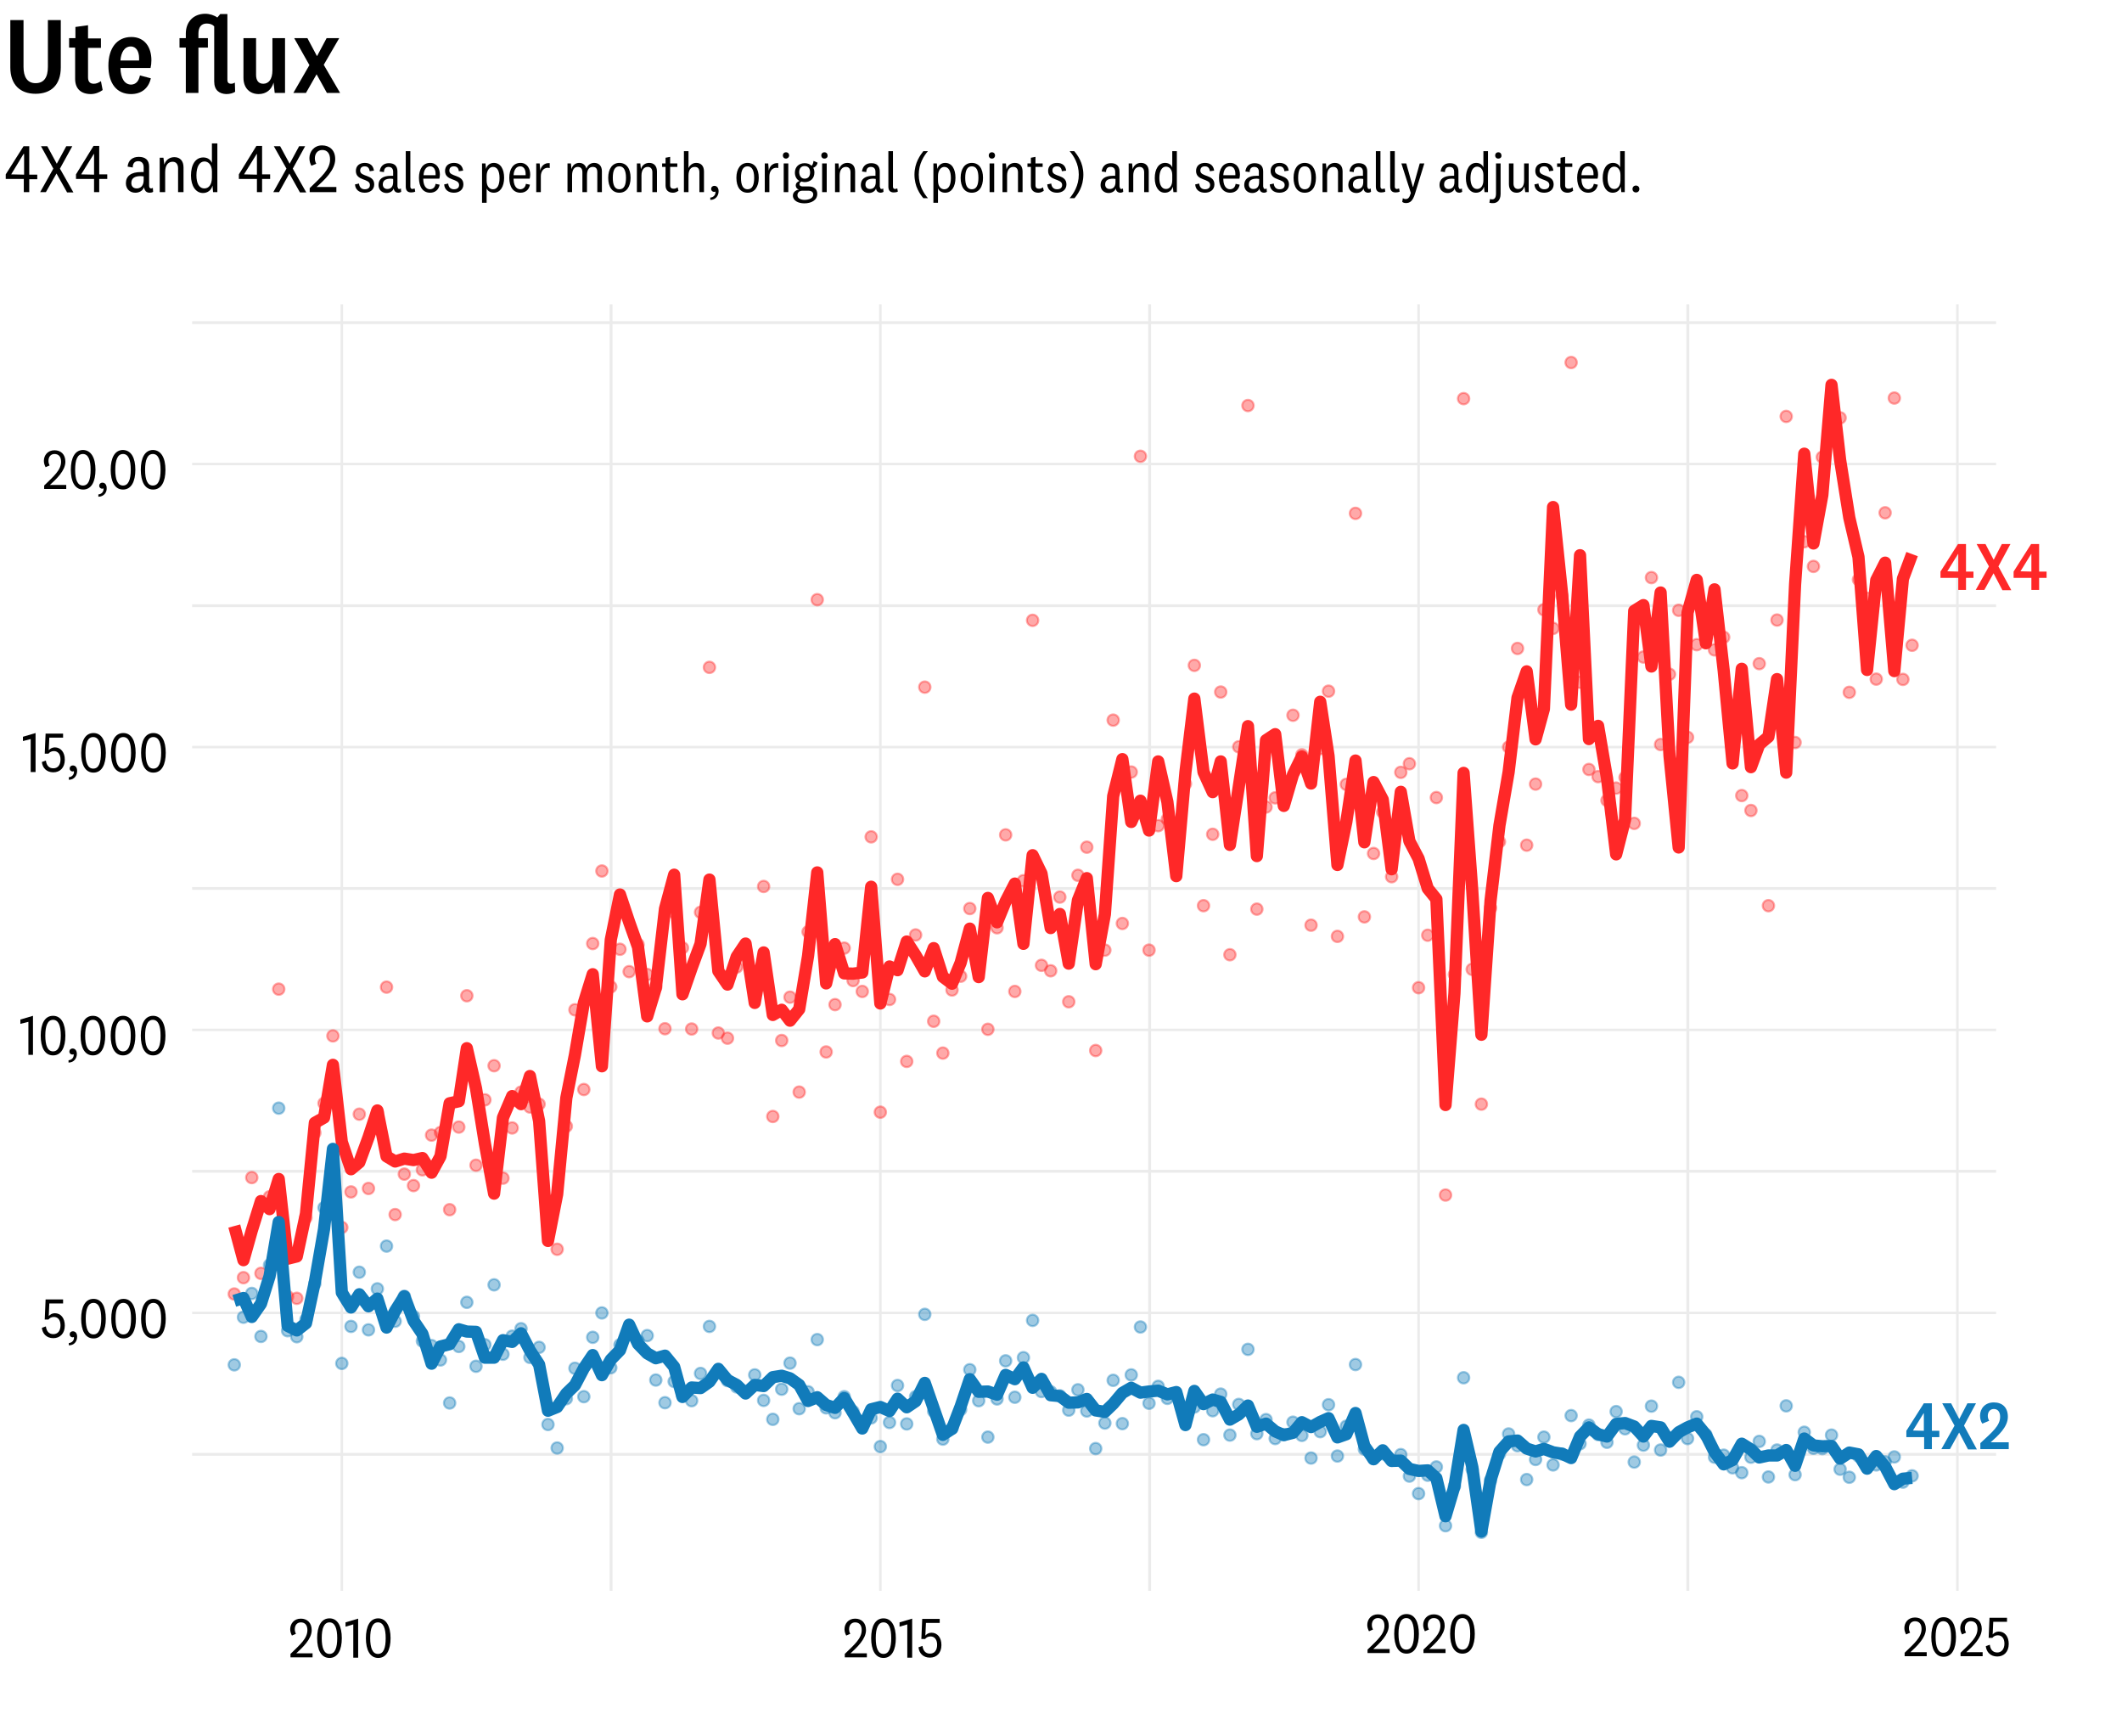 <?xml version="1.0" encoding="utf-8"?>
<!-- Generator: Adobe Illustrator 28.7.0, SVG Export Plug-In . SVG Version: 9.03 Build 54978)  -->
<svg version="1.0" id="Layer_1" xmlns="http://www.w3.org/2000/svg" xmlns:xlink="http://www.w3.org/1999/xlink" x="0px" y="0px"
	 viewBox="0 0 740 605.3" style="enable-background:new 0 0 740 605.3;" xml:space="preserve">
<style type="text/css">
	.st0{fill:#FFFFFF;}
	.st1{enable-background:new    ;}
	.st2{fill:none;stroke:#EBEBEB;stroke-width:0.989;stroke-linejoin:round;stroke-miterlimit:10;}
	.st3{fill:none;stroke:#EBEBEB;stroke-linejoin:round;stroke-miterlimit:10;}
	.st4{fill:none;stroke:#EBEBEB;stroke-width:0.869;stroke-linejoin:round;stroke-miterlimit:10;}
	.st5{fill:none;stroke:#EBEBEB;stroke-width:0.879;stroke-linejoin:round;stroke-miterlimit:10;}
	
		.st6{fill:#117BBA;fill-opacity:0.4;stroke:#117BBA;stroke-width:0.71;stroke-linecap:round;stroke-linejoin:round;stroke-miterlimit:10;stroke-opacity:0.4;}
	
		.st7{fill:#FF2828;fill-opacity:0.4;stroke:#FF2828;stroke-width:0.71;stroke-linecap:round;stroke-linejoin:round;stroke-miterlimit:10;stroke-opacity:0.4;}
	.st8{fill:none;stroke:#FF2828;stroke-width:4.27;stroke-linejoin:round;stroke-miterlimit:10;}
	.st9{fill:none;stroke:#117BBA;stroke-width:4.27;stroke-linejoin:round;stroke-miterlimit:10;}
	.st10{fill:none;}
	.st11{fill:#FF2828;}
	.st12{fill:#117BBA;}
</style>
<rect class="st0" width="740" height="605.3"/>
<g class="st1">
	<path d="M16.7,23.3V7h4.5v16.5c0,6.2-3.5,9.2-8.8,9.2c-5.3,0-8.8-3.1-8.8-9.2V7h4.6v16.3c0,3.5,1.3,5.7,4.2,5.7
		C15.4,29,16.7,26.9,16.7,23.3z"/>
	<path d="M35.8,31.4c-1.1,0.8-2.6,1.4-4.1,1.4c-3.4,0-5.5-1.8-5.5-5.3V16.6h-2.1v-3.3h2.2V9.4l4.4-0.6v4.6h4.5v3.3h-4.5V27
		c0,1.6,0.8,2.2,2,2.2c0.9,0,1.6-0.3,2.5-0.9L35.8,31.4z"/>
	<path d="M48.8,26.3l3.8,1c-0.8,3.6-3.4,5.5-6.9,5.5c-5,0-7.9-3.7-7.9-9.9c0-6,2.9-10,8-10c4.7,0,7,3.6,7,8.1c0,1-0.1,1.9-0.3,2.7
		H42c0.1,3.6,1.4,5.8,3.8,5.8C47.4,29.4,48.4,28.3,48.8,26.3z M48.5,21.1c0-0.3,0-0.6,0-0.9c0-2.1-0.9-4-2.9-4
		c-2.2,0-3.4,2.1-3.6,4.9H48.5z"/>
	<path d="M74.7,28.4V9.2c-0.5-0.6-1.4-1-2.6-1c-2,0-2.9,1.4-2.9,3.5v1.6h3.3v3.3h-3.3v15.8h-4.4V16.6h-2.2v-3.3h2.2v-1.6
		c0-4,2.6-6.9,6.8-6.9c1.6,0,3.2,0.6,4.2,1.3l1-1.2h2.5v22.9c0,1,0.4,1.4,1.3,1.4c0.4,0,0.8-0.1,1.3-0.4L82,32
		c-0.7,0.5-1.9,0.8-3.1,0.8C76.5,32.7,74.7,31.5,74.7,28.4z"/>
	<path d="M95.4,28.8c-0.7,2.5-2.6,4-5.2,4c-3,0-5.3-2-5.3-5.7V13.3h4.4v12.8c0,1.9,0.8,3.1,2.5,3.1c1.8,0,3.2-1.4,3.2-4.7V13.3h4.4
		v19.1h-3.6L95.4,28.8z"/>
	<path d="M110.4,25.9L110.4,25.9l-3.7,6.5h-4.4l5.6-9.7l-5.3-9.4h4.6l3.3,6.2h0.1l3.3-6.2h4.4l-5.4,9.3l5.7,9.8h-4.6L110.4,25.9z"/>
</g>
<g class="st1">
	<g class="st1">
		<path d="M8.3,62.4H2v-1.6L8.2,51h2v9.9H13v1.6h-2.8V67H8.3V62.4z M3.9,60.8L3.9,60.8l4.5,0.1v-7.2H8.2L3.9,60.8z"/>
		<path d="M19.7,60.5L19.7,60.5L16,67h-2l4.6-8.2L14.3,51h2.2l3.3,6.1h0l3.3-6.1h2.1l-4.3,7.8l4.7,8.3h-2.2L19.7,60.5z"/>
		<path d="M32.8,62.4h-6.3v-1.6l6.1-9.9h2v9.9h2.8v1.6h-2.8V67h-1.8V62.4z M28.3,60.8L28.3,60.8l4.5,0.1v-7.2h-0.1L28.3,60.8z"/>
		<path d="M52,64.8c0,0.6,0.3,0.9,0.7,0.9c0.2,0,0.5-0.1,0.6-0.2l0.1,1.4c-0.3,0.2-0.8,0.3-1.2,0.3c-0.8,0-1.4-0.3-1.7-1
			c-0.1-0.2-0.2-0.5-0.3-0.9c-0.4,1.2-1.6,1.9-3,1.9c-1.9,0-3.3-1.3-3.3-3.3c0-2.5,1.8-3.9,5.2-3.9c0.3,0,0.6,0,1,0v-1.7
			c0-1.2-0.6-2.1-1.9-2.1c-1.3,0-1.9,0.8-1.9,2.2l-1.8-0.3c0.2-2.2,1.7-3.4,3.9-3.4c2.3,0,3.6,1.1,3.6,3.4V64.8z M50.1,61.5
			c-0.3,0-0.6-0.1-1-0.1c-2.1,0-3.3,0.7-3.3,2.4c0,1.2,0.7,1.9,1.9,1.9c1.3,0,2.4-0.9,2.4-2.9V61.5z"/>
		<path d="M57.3,57.4c0.5-1.6,1.8-2.6,3.5-2.6c2,0,3.2,1.3,3.2,3.6V67h-1.9v-8.3c0-1.3-0.6-2.3-1.9-2.3c-1.4,0-2.6,1-2.6,3.6V67
			h-1.9V55H57L57.3,57.4z"/>
		<path d="M74.1,64.7c-0.4,1.7-1.8,2.6-3.3,2.6c-2.5,0-4.2-2.4-4.2-6.1c0-3.7,1.5-6.3,4.3-6.3c1.6,0,2.6,0.9,3,1.9v-6.8h1.9V67h-1.5
			L74.1,64.7z M73.9,59.8c0-2.4-1.3-3.5-2.6-3.5c-1.7,0-2.8,1.8-2.8,4.8c0,2.8,0.9,4.6,2.8,4.6c1.4,0,2.6-1.2,2.6-3.8V59.8z"/>
		<path d="M89.6,62.4h-6.3v-1.6l6.1-9.9h2v9.9h2.8v1.6h-2.8V67h-1.8V62.4z M85.1,60.8L85.1,60.8l4.5,0.1v-7.2h-0.1L85.1,60.8z"/>
		<path d="M100.9,60.5L100.9,60.5L97.3,67h-2l4.6-8.2L95.5,51h2.2l3.3,6.1h0l3.3-6.1h2.1l-4.3,7.8l4.7,8.3h-2.2L100.9,60.5z"/>
		<path d="M117.4,67H108v-1.4c4.1-4,7.1-6.5,7.1-10c0-2.1-1-3.3-2.7-3.3c-1.6,0-2.6,1.2-2.6,2.9c0,0.8,0.2,1.4,0.5,1.9l-1.7,0.7
			c-0.4-0.7-0.7-1.5-0.7-2.7c0-2.2,1.6-4.4,4.4-4.4c2.6,0,4.6,1.6,4.6,4.8c0,3.8-3.7,7.2-6.5,9.7h6.9V67z"/>
	</g>
	<g class="st1">
		<path d="M125.2,64c0.1,1.2,0.8,2,2,2c1.1,0,1.8-0.5,1.8-1.5c0-2.4-4.9-1.3-4.9-4.9c0-1.8,1.3-2.8,3.1-2.8c1.9,0,3,1,3.2,2.7
			l-1.5,0.2c-0.1-1-0.6-1.7-1.7-1.7c-1,0-1.6,0.5-1.6,1.5c0,2.3,4.9,1.2,4.9,4.8c0,1.8-1.4,2.9-3.3,2.9c-2,0-3.3-1.1-3.4-2.9
			L125.2,64z"/>
		<path d="M138.7,65.2c0,0.5,0.2,0.7,0.6,0.7c0.2,0,0.4-0.1,0.5-0.2l0.1,1.2c-0.3,0.2-0.7,0.3-1,0.3c-0.6,0-1.2-0.3-1.4-0.8
			c-0.1-0.2-0.2-0.4-0.2-0.7c-0.3,1-1.4,1.6-2.5,1.6c-1.6,0-2.8-1.1-2.8-2.8c0-2.1,1.5-3.2,4.3-3.2c0.2,0,0.5,0,0.8,0v-1.4
			c0-1-0.5-1.7-1.6-1.7c-1.1,0-1.6,0.7-1.6,1.8l-1.5-0.2c0.2-1.8,1.4-2.9,3.2-2.9c1.9,0,3,0.9,3,2.9V65.2z M137.1,62.4
			c-0.2,0-0.5-0.1-0.8-0.1c-1.8,0-2.8,0.6-2.8,2c0,1,0.6,1.6,1.6,1.6c1.1,0,2-0.7,2-2.4V62.4z"/>
		<path d="M144.8,66.8c-0.3,0.2-0.9,0.3-1.4,0.3c-1.2,0-1.9-0.6-1.9-2V52.7h1.6v12.4c0,0.5,0.3,0.8,0.7,0.8c0.2,0,0.5-0.1,0.8-0.2
			L144.8,66.8z"/>
		<path d="M151.9,64.1l1.4,0.3c-0.3,1.8-1.6,2.8-3.3,2.8c-2.5,0-3.9-2-3.9-5.2c0-3.1,1.4-5.2,3.9-5.2c2.3,0,3.4,1.9,3.4,4.1
			c0,0.6-0.1,1-0.2,1.4h-5.6c0,2.2,0.8,3.7,2.4,3.7C151.1,65.9,151.7,65.3,151.9,64.1z M151.9,61.1c0-0.2,0-0.4,0-0.5
			c0-1.4-0.6-2.6-1.9-2.6c-1.4,0-2.2,1.3-2.3,3.1H151.9z"/>
		<path d="M156.3,64c0.1,1.2,0.8,2,2,2c1.1,0,1.8-0.5,1.8-1.5c0-2.4-4.9-1.3-4.9-4.9c0-1.8,1.3-2.8,3.1-2.8c1.9,0,3,1,3.2,2.7
			l-1.5,0.2c-0.1-1-0.6-1.7-1.7-1.7c-1,0-1.6,0.5-1.6,1.5c0,2.3,4.9,1.2,4.9,4.8c0,1.8-1.4,2.9-3.3,2.9c-2,0-3.3-1.1-3.4-2.9
			L156.3,64z"/>
		<path d="M169.5,58.9c0.3-1.2,1.3-2.1,2.7-2.1c2.4,0,3.6,2.2,3.6,5.2s-1.3,5.2-3.6,5.2c-1.2,0-2.1-0.6-2.5-1.5v5h-1.6V57h1.2
			L169.5,58.9z M169.7,63c0,2,1,3,2.2,3c1.5,0,2.3-1.4,2.3-3.9s-0.8-3.9-2.3-3.9c-1.1,0-2.2,1.1-2.2,3.2V63z"/>
		<path d="M183.4,64.1l1.4,0.3c-0.3,1.8-1.6,2.8-3.3,2.8c-2.5,0-3.9-2-3.9-5.2c0-3.1,1.4-5.2,3.9-5.2c2.3,0,3.4,1.9,3.4,4.1
			c0,0.6-0.1,1-0.2,1.4h-5.6c0,2.2,0.8,3.7,2.4,3.7C182.5,65.9,183.2,65.3,183.4,64.1z M183.3,61.1c0-0.2,0-0.4,0-0.5
			c0-1.4-0.6-2.6-1.9-2.6c-1.4,0-2.2,1.3-2.3,3.1H183.3z"/>
		<path d="M191.7,58.6c-0.1,0-0.4-0.1-0.7-0.1c-1.4,0-2.4,1.2-2.4,3V67h-1.6V57h1.2l0.2,2.5c0.3-1.7,1.6-2.8,3.3-2.6L191.7,58.6z"/>
		<path d="M207.2,56.8c1.7,0,2.7,1.1,2.7,2.9V67h-1.6v-6.9c0-1.2-0.4-1.9-1.6-1.9c-1.1,0-2,0.8-2,2.9V67h-1.6v-6.9
			c0-1.2-0.5-1.9-1.6-1.9c-1.1,0-2,0.8-2,3V67h-1.6V57h1.2l0.2,2c0.3-1.4,1.4-2.2,2.7-2.2c1.3,0,2.2,0.8,2.5,2
			C204.9,57.6,205.9,56.8,207.2,56.8z"/>
		<path d="M216,67.2c-2.5,0-3.9-2-3.9-5.2c0-3.2,1.5-5.2,3.9-5.2c2.5,0,3.9,2,3.9,5.2C219.9,65.2,218.4,67.2,216,67.2z M216,58
			c-1.6,0-2.3,1.4-2.3,4s0.7,4,2.3,4c1.6,0,2.3-1.4,2.3-4S217.5,58,216,58z"/>
		<path d="M223.5,59c0.4-1.4,1.5-2.2,2.9-2.2c1.7,0,2.7,1.1,2.7,3V67h-1.6v-6.9c0-1.1-0.5-1.9-1.6-1.9c-1.2,0-2.2,0.9-2.2,3V67h-1.6
			V57h1.2L223.5,59z"/>
		<path d="M236.6,66.5c-0.5,0.4-1.2,0.7-1.9,0.7c-1.6,0-2.6-0.9-2.6-2.5v-6.5h-1.2V57h1.2v-2l1.6-0.3V57h2.5v1.2h-2.5v6.4
			c0,0.9,0.5,1.2,1.2,1.2c0.5,0,0.9-0.1,1.4-0.5L236.6,66.5z"/>
		<path d="M240.1,58.6c0.5-1.1,1.5-1.8,2.7-1.8c1.7,0,2.7,1.1,2.7,3V67h-1.6v-6.9c0-1.2-0.5-1.9-1.6-1.9c-1.2,0-2.2,0.8-2.2,3V67
			h-1.6V52.7h1.6V58.6z"/>
		<path d="M247.7,69.7v-0.8c1.2-0.1,1.8-1,1.8-1.8c0-0.1,0-0.3-0.1-0.3c-0.1,0.1-0.3,0.1-0.4,0.1c-0.5,0-1-0.4-1-1
			c0-0.7,0.5-1.1,1.1-1.1c0.9,0,1.5,0.7,1.5,1.9C250.6,68.2,249.6,69.7,247.7,69.7z"/>
		<path d="M260.7,67.2c-2.5,0-3.9-2-3.9-5.2c0-3.2,1.5-5.2,3.9-5.2c2.5,0,3.9,2,3.9,5.2C264.6,65.2,263.1,67.2,260.7,67.2z
			 M260.7,58c-1.6,0-2.3,1.4-2.3,4s0.7,4,2.3,4c1.6,0,2.3-1.4,2.3-4S262.2,58,260.7,58z"/>
		<path d="M271.4,58.6c-0.1,0-0.4-0.1-0.7-0.1c-1.4,0-2.4,1.2-2.4,3V67h-1.6V57h1.2l0.2,2.5c0.3-1.7,1.6-2.8,3.3-2.6L271.4,58.6z"/>
		<path d="M274.1,55.3c-0.7,0-1.1-0.5-1.1-1.1c0-0.6,0.4-1.1,1.1-1.1s1.1,0.5,1.1,1.1C275.2,54.8,274.7,55.3,274.1,55.3z M274.9,57
			v10h-1.6V57H274.9z"/>
		<path d="M280.5,70.9c-2.1,0-4-0.9-4-2.7c0-1.1,0.9-1.9,2.1-2.1c-0.7-0.2-1.1-0.8-1.1-1.4c0-0.8,0.5-1.3,1.3-1.6
			c-1-0.5-1.6-1.6-1.6-2.9c0-2,1.4-3.3,3.4-3.3c1,0,1.8,0.3,2.4,0.9c0.4-0.3,0.6-0.9,0.7-1.7l1.4,0.6c-0.1,0.9-0.8,1.6-1.5,1.8
			c0.3,0.5,0.4,1.1,0.4,1.7c0,2-1.4,3.3-3.4,3.3c-0.4,0-0.8-0.1-1.1-0.2c-0.4,0.2-0.7,0.5-0.7,0.9c0,0.5,0.4,0.8,1,0.8h2.2
			c1.9,0,3,1,3,2.6C285,69.9,282.8,70.9,280.5,70.9z M280.5,69.7c1.7,0,3.1-0.6,3.1-1.9c0-0.8-0.6-1.3-1.7-1.3h-2.1
			c-1,0-1.7,0.6-1.7,1.5C278,69.1,279.2,69.7,280.5,69.7z M280.6,62.3c1.2,0,1.9-0.8,1.9-2.2c0-1.4-0.7-2.2-1.9-2.2
			c-1.2,0-1.9,0.8-1.9,2.2C278.8,61.5,279.5,62.3,280.6,62.3z"/>
		<path d="M287.5,55.3c-0.7,0-1.1-0.5-1.1-1.1c0-0.6,0.4-1.1,1.1-1.1s1.1,0.5,1.1,1.1C288.7,54.8,288.2,55.3,287.5,55.3z M288.3,57
			v10h-1.6V57H288.3z"/>
		<path d="M292.6,59c0.4-1.4,1.5-2.2,2.9-2.2c1.7,0,2.7,1.1,2.7,3V67h-1.6v-6.9c0-1.1-0.5-1.9-1.6-1.9c-1.2,0-2.2,0.9-2.2,3V67h-1.6
			V57h1.2L292.6,59z"/>
		<path d="M306.9,65.2c0,0.5,0.2,0.7,0.6,0.7c0.2,0,0.4-0.1,0.5-0.2l0.1,1.2c-0.3,0.2-0.7,0.3-1,0.3c-0.6,0-1.2-0.3-1.4-0.8
			c-0.1-0.2-0.2-0.4-0.2-0.7c-0.3,1-1.4,1.6-2.5,1.6c-1.6,0-2.8-1.1-2.8-2.8c0-2.1,1.5-3.2,4.3-3.2c0.2,0,0.5,0,0.8,0v-1.4
			c0-1-0.5-1.7-1.6-1.7c-1.1,0-1.6,0.7-1.6,1.8l-1.5-0.2c0.2-1.8,1.4-2.9,3.2-2.9c1.9,0,3,0.9,3,2.9V65.2z M305.4,62.4
			c-0.2,0-0.5-0.1-0.8-0.1c-1.8,0-2.8,0.6-2.8,2c0,1,0.6,1.6,1.6,1.6c1.1,0,2-0.7,2-2.4V62.4z"/>
		<path d="M313.1,66.8c-0.3,0.2-0.9,0.3-1.4,0.3c-1.2,0-1.9-0.6-1.9-2V52.7h1.6v12.4c0,0.5,0.3,0.8,0.7,0.8c0.2,0,0.5-0.1,0.8-0.2
			L313.1,66.8z"/>
		<path d="M322,52.7h1.6c-1.4,1.6-3.2,4.4-3.2,8.2s1.8,6.6,3.2,8.2H322c-1.1-1.3-3.1-4-3.1-8.2C318.9,56.7,321,54,322,52.7z"/>
		<path d="M326.9,58.9c0.3-1.2,1.3-2.1,2.7-2.1c2.4,0,3.6,2.2,3.6,5.2s-1.3,5.2-3.6,5.2c-1.2,0-2.1-0.6-2.5-1.5v5h-1.6V57h1.2
			L326.9,58.9z M327.1,63c0,2,1,3,2.2,3c1.5,0,2.3-1.4,2.3-3.9s-0.8-3.9-2.3-3.9c-1.1,0-2.2,1.1-2.2,3.2V63z"/>
		<path d="M338.9,67.2c-2.5,0-3.9-2-3.9-5.2c0-3.2,1.5-5.2,3.9-5.2c2.5,0,3.9,2,3.9,5.2C342.8,65.2,341.4,67.2,338.9,67.2z
			 M338.9,58c-1.6,0-2.3,1.4-2.3,4s0.7,4,2.3,4c1.6,0,2.3-1.4,2.3-4S340.5,58,338.9,58z"/>
		<path d="M345.9,55.3c-0.7,0-1.1-0.5-1.1-1.1c0-0.6,0.4-1.1,1.1-1.1s1.1,0.5,1.1,1.1C347,54.8,346.6,55.3,345.9,55.3z M346.7,57v10
			h-1.6V57H346.7z"/>
		<path d="M351,59c0.4-1.4,1.5-2.2,2.9-2.2c1.7,0,2.7,1.1,2.7,3V67H355v-6.9c0-1.1-0.5-1.9-1.6-1.9c-1.2,0-2.2,0.9-2.2,3V67h-1.6V57
			h1.2L351,59z"/>
		<path d="M364,66.5c-0.5,0.4-1.2,0.7-1.9,0.7c-1.6,0-2.6-0.9-2.6-2.5v-6.5h-1.2V57h1.2v-2l1.6-0.3V57h2.5v1.2h-2.5v6.4
			c0,0.9,0.5,1.2,1.2,1.2c0.5,0,0.9-0.1,1.4-0.5L364,66.5z"/>
		<path d="M366.6,64c0.1,1.2,0.8,2,2,2c1.1,0,1.8-0.5,1.8-1.5c0-2.4-4.9-1.3-4.9-4.9c0-1.8,1.3-2.8,3.1-2.8c1.9,0,3,1,3.2,2.7
			l-1.5,0.2c-0.1-1-0.6-1.7-1.7-1.7c-1,0-1.6,0.5-1.6,1.5c0,2.3,4.9,1.2,4.9,4.8c0,1.8-1.4,2.9-3.3,2.9c-2,0-3.3-1.1-3.4-2.9
			L366.6,64z"/>
		<path d="M377.8,60.9c0,4.2-2,6.9-3.1,8.2H373c1.4-1.6,3.2-4.4,3.2-8.2s-1.8-6.6-3.2-8.2h1.6C375.7,54,377.8,56.7,377.8,60.9z"/>
		<path d="M390.5,65.2c0,0.5,0.2,0.7,0.6,0.7c0.2,0,0.4-0.1,0.5-0.2l0.1,1.2c-0.3,0.2-0.7,0.3-1,0.3c-0.6,0-1.2-0.3-1.4-0.8
			c-0.1-0.2-0.2-0.4-0.2-0.7c-0.3,1-1.4,1.6-2.5,1.6c-1.6,0-2.8-1.1-2.8-2.8c0-2.1,1.5-3.2,4.3-3.2c0.2,0,0.5,0,0.8,0v-1.4
			c0-1-0.5-1.7-1.6-1.7c-1.1,0-1.6,0.7-1.6,1.8l-1.5-0.2c0.2-1.8,1.4-2.9,3.2-2.9c1.9,0,3,0.9,3,2.9V65.2z M389,62.4
			c-0.2,0-0.5-0.1-0.8-0.1c-1.8,0-2.8,0.6-2.8,2c0,1,0.6,1.6,1.6,1.6c1.1,0,2-0.7,2-2.4V62.4z"/>
		<path d="M395,59c0.4-1.4,1.5-2.2,2.9-2.2c1.7,0,2.7,1.1,2.7,3V67H399v-6.9c0-1.1-0.5-1.9-1.6-1.9c-1.2,0-2.2,0.9-2.2,3V67h-1.6V57
			h1.2L395,59z"/>
		<path d="M409,65.1c-0.4,1.4-1.5,2.1-2.8,2.1c-2.1,0-3.5-2-3.5-5.1c0-3.1,1.3-5.3,3.6-5.3c1.3,0,2.2,0.7,2.5,1.6v-5.7h1.6V67h-1.2
			L409,65.1z M408.8,61c0-2-1.1-2.9-2.2-2.9c-1.4,0-2.3,1.5-2.3,4c0,2.3,0.8,3.8,2.3,3.8c1.2,0,2.2-1,2.2-3.1V61z"/>
		<path d="M418.2,64c0.1,1.2,0.8,2,2,2c1.1,0,1.8-0.5,1.8-1.5c0-2.4-4.9-1.3-4.9-4.9c0-1.8,1.3-2.8,3.1-2.8c1.9,0,3,1,3.2,2.7
			l-1.5,0.2c-0.1-1-0.6-1.7-1.7-1.7c-1,0-1.6,0.5-1.6,1.5c0,2.3,4.9,1.2,4.9,4.8c0,1.8-1.4,2.9-3.3,2.9c-2,0-3.3-1.1-3.4-2.9
			L418.2,64z"/>
		<path d="M430.9,64.1l1.4,0.3c-0.3,1.8-1.6,2.8-3.3,2.8c-2.5,0-3.9-2-3.9-5.2c0-3.1,1.4-5.2,3.9-5.2c2.3,0,3.4,1.9,3.4,4.1
			c0,0.6-0.1,1-0.2,1.4h-5.6c0,2.2,0.8,3.7,2.4,3.7C430.1,65.9,430.7,65.3,430.9,64.1z M430.8,61.1c0-0.2,0-0.4,0-0.5
			c0-1.4-0.6-2.6-1.9-2.6c-1.4,0-2.2,1.3-2.3,3.1H430.8z"/>
		<path d="M440.6,65.2c0,0.5,0.2,0.7,0.6,0.7c0.2,0,0.4-0.1,0.5-0.2l0.1,1.2c-0.3,0.2-0.7,0.3-1,0.3c-0.6,0-1.2-0.3-1.4-0.8
			c-0.1-0.2-0.2-0.4-0.2-0.7c-0.3,1-1.4,1.6-2.5,1.6c-1.6,0-2.8-1.1-2.8-2.8c0-2.1,1.5-3.2,4.3-3.2c0.2,0,0.5,0,0.8,0v-1.4
			c0-1-0.5-1.7-1.6-1.7c-1.1,0-1.6,0.7-1.6,1.8l-1.5-0.2c0.2-1.8,1.4-2.9,3.2-2.9c1.9,0,3,0.9,3,2.9V65.2z M439.1,62.4
			c-0.2,0-0.5-0.1-0.8-0.1c-1.8,0-2.8,0.6-2.8,2c0,1,0.6,1.6,1.6,1.6c1.1,0,2-0.7,2-2.4V62.4z"/>
		<path d="M444.2,64c0.1,1.2,0.8,2,2,2c1.1,0,1.8-0.5,1.8-1.5c0-2.4-4.9-1.3-4.9-4.9c0-1.8,1.3-2.8,3.1-2.8c1.9,0,3,1,3.2,2.7
			l-1.5,0.2c-0.1-1-0.6-1.7-1.7-1.7c-1,0-1.6,0.5-1.6,1.5c0,2.3,4.9,1.2,4.9,4.8c0,1.8-1.4,2.9-3.3,2.9c-2,0-3.3-1.1-3.4-2.9
			L444.2,64z"/>
		<path d="M455,67.2c-2.5,0-3.9-2-3.9-5.2c0-3.2,1.5-5.2,3.9-5.2s3.9,2,3.9,5.2C458.9,65.2,457.5,67.2,455,67.2z M455,58
			c-1.6,0-2.3,1.4-2.3,4s0.7,4,2.3,4s2.3-1.4,2.3-4S456.6,58,455,58z"/>
		<path d="M462.6,59c0.4-1.4,1.5-2.2,2.9-2.2c1.7,0,2.7,1.1,2.7,3V67h-1.6v-6.9c0-1.1-0.5-1.9-1.6-1.9c-1.2,0-2.2,0.9-2.2,3V67h-1.6
			V57h1.2L462.6,59z"/>
		<path d="M476.9,65.2c0,0.5,0.2,0.7,0.6,0.7c0.2,0,0.4-0.1,0.5-0.2l0.1,1.2c-0.3,0.2-0.7,0.3-1,0.3c-0.6,0-1.2-0.3-1.4-0.8
			c-0.1-0.2-0.2-0.4-0.2-0.7c-0.3,1-1.4,1.6-2.5,1.6c-1.6,0-2.8-1.1-2.8-2.8c0-2.1,1.5-3.2,4.3-3.2c0.2,0,0.5,0,0.8,0v-1.4
			c0-1-0.5-1.7-1.6-1.7c-1.1,0-1.6,0.7-1.6,1.8l-1.5-0.2c0.2-1.8,1.4-2.9,3.2-2.9c1.9,0,3,0.9,3,2.9V65.2z M475.4,62.4
			c-0.2,0-0.5-0.1-0.8-0.1c-1.8,0-2.8,0.6-2.8,2c0,1,0.6,1.6,1.6,1.6c1.1,0,2-0.7,2-2.4V62.4z"/>
		<path d="M483.1,66.8c-0.3,0.2-0.9,0.3-1.4,0.3c-1.2,0-1.9-0.6-1.9-2V52.7h1.6v12.4c0,0.5,0.3,0.8,0.7,0.8c0.2,0,0.5-0.1,0.8-0.2
			L483.1,66.8z"/>
		<path d="M488.1,66.8c-0.3,0.2-0.9,0.3-1.4,0.3c-1.2,0-1.9-0.6-1.9-2V52.7h1.6v12.4c0,0.5,0.3,0.8,0.7,0.8c0.2,0,0.5-0.1,0.8-0.2
			L488.1,66.8z"/>
		<path d="M495.1,57h1.6l-3.2,10.4c-0.8,2.7-1.8,3.4-3.2,3.4c-0.5,0-0.9-0.1-1.3-0.4l0.2-1.3c0.4,0.2,0.6,0.3,1,0.3
			c0.8,0,1.3-0.4,1.8-2.1L488.7,57h1.7l2.3,8.2h0.1L495.1,57z"/>
		<path d="M508.7,65.2c0,0.5,0.2,0.7,0.6,0.7c0.2,0,0.4-0.1,0.5-0.2l0.1,1.2c-0.3,0.2-0.7,0.3-1,0.3c-0.6,0-1.2-0.3-1.4-0.8
			c-0.1-0.2-0.2-0.4-0.2-0.7c-0.3,1-1.4,1.6-2.5,1.6c-1.6,0-2.8-1.1-2.8-2.8c0-2.1,1.5-3.2,4.3-3.2c0.2,0,0.5,0,0.8,0v-1.4
			c0-1-0.5-1.7-1.6-1.7c-1.1,0-1.6,0.7-1.6,1.8l-1.5-0.2c0.2-1.8,1.4-2.9,3.2-2.9c1.9,0,3,0.9,3,2.9V65.2z M507.2,62.4
			c-0.2,0-0.5-0.1-0.8-0.1c-1.8,0-2.8,0.6-2.8,2c0,1,0.6,1.6,1.6,1.6c1.1,0,2-0.7,2-2.4V62.4z"/>
		<path d="M517.5,65.1c-0.4,1.4-1.5,2.1-2.8,2.1c-2.1,0-3.5-2-3.5-5.1c0-3.1,1.3-5.3,3.6-5.3c1.3,0,2.2,0.7,2.5,1.6v-5.7h1.6V67
			h-1.2L517.5,65.1z M517.3,61c0-2-1.1-2.9-2.2-2.9c-1.4,0-2.3,1.5-2.3,4c0,2.3,0.8,3.8,2.3,3.8c1.2,0,2.2-1,2.2-3.1V61z"/>
		<path d="M523.3,57v10.6c0,2.4-1.4,3.7-3.9,3.1l0.2-1.3c1.4,0.4,2.1-0.2,2.1-1.9V57H523.3z M522.5,55.3c-0.7,0-1.1-0.5-1.1-1.1
			c0-0.6,0.4-1.1,1.1-1.1s1.1,0.5,1.1,1.1C523.7,54.8,523.2,55.3,522.5,55.3z"/>
		<path d="M531.6,65c-0.4,1.4-1.4,2.2-2.7,2.2c-1.6,0-2.7-1-2.7-3V57h1.6v7c0,1.1,0.5,1.9,1.6,1.9c1.2,0,2.1-0.9,2.1-3V57h1.6v10
			h-1.2L531.6,65z"/>
		<path d="M536.5,64c0.1,1.2,0.8,2,2,2c1.1,0,1.8-0.5,1.8-1.5c0-2.4-4.9-1.3-4.9-4.9c0-1.8,1.3-2.8,3.1-2.8c1.9,0,3,1,3.2,2.7
			l-1.5,0.2c-0.1-1-0.6-1.7-1.7-1.7c-1,0-1.6,0.5-1.6,1.5c0,2.3,4.9,1.2,4.9,4.8c0,1.8-1.4,2.9-3.3,2.9c-2,0-3.3-1.1-3.4-2.9
			L536.5,64z"/>
		<path d="M548.6,66.5c-0.5,0.4-1.2,0.7-1.9,0.7c-1.6,0-2.6-0.9-2.6-2.5v-6.5H543V57h1.2v-2l1.6-0.3V57h2.5v1.2h-2.5v6.4
			c0,0.9,0.5,1.2,1.2,1.2c0.5,0,0.9-0.1,1.4-0.5L548.6,66.5z"/>
		<path d="M555.8,64.1l1.4,0.3c-0.3,1.8-1.6,2.8-3.3,2.8c-2.5,0-3.9-2-3.9-5.2c0-3.1,1.4-5.2,3.9-5.2c2.3,0,3.4,1.9,3.4,4.1
			c0,0.6-0.1,1-0.2,1.4h-5.6c0,2.2,0.8,3.7,2.4,3.7C554.9,65.9,555.6,65.3,555.8,64.1z M555.7,61.1c0-0.2,0-0.4,0-0.5
			c0-1.4-0.6-2.6-1.9-2.6c-1.4,0-2.2,1.3-2.3,3.1H555.7z"/>
		<path d="M565.2,65.1c-0.4,1.4-1.5,2.1-2.8,2.1c-2.1,0-3.5-2-3.5-5.1c0-3.1,1.3-5.3,3.6-5.3c1.3,0,2.2,0.7,2.5,1.6v-5.7h1.6V67
			h-1.2L565.2,65.1z M565.1,61c0-2-1.1-2.9-2.2-2.9c-1.4,0-2.3,1.5-2.3,4c0,2.3,0.8,3.8,2.3,3.8c1.2,0,2.2-1,2.2-3.1V61z"/>
		<path d="M570.5,67.1c-0.7,0-1.2-0.5-1.2-1.2c0-0.7,0.5-1.2,1.2-1.2c0.7,0,1.2,0.5,1.2,1.2C571.7,66.6,571.2,67.1,570.5,67.1z"/>
	</g>
</g>
<line class="st2" x1="67" y1="507.1" x2="696.1" y2="507.1"/>
<line class="st2" x1="67" y1="408.4" x2="696.1" y2="408.4"/>
<line class="st2" x1="67" y1="309.8" x2="696.1" y2="309.8"/>
<line class="st2" x1="67" y1="211.2" x2="696.1" y2="211.2"/>
<line class="st2" x1="67" y1="112.5" x2="696.1" y2="112.5"/>
<line class="st3" x1="213.1" y1="554.7" x2="213.1" y2="106.1"/>
<line class="st3" x1="400.9" y1="554.7" x2="400.9" y2="106.1"/>
<line class="st3" x1="588.6" y1="554.7" x2="588.6" y2="106.1"/>
<line class="st4" x1="67" y1="457.8" x2="696.1" y2="457.8"/>
<line class="st4" x1="67" y1="359.1" x2="696.1" y2="359.1"/>
<line class="st4" x1="67" y1="260.5" x2="696.1" y2="260.5"/>
<line class="st4" x1="67" y1="161.8" x2="696.1" y2="161.8"/>
<line class="st5" x1="119.2" y1="554.7" x2="119.2" y2="106.1"/>
<line class="st5" x1="307" y1="554.7" x2="307" y2="106.1"/>
<line class="st5" x1="494.7" y1="554.7" x2="494.7" y2="106.1"/>
<line class="st5" x1="682.6" y1="554.7" x2="682.6" y2="106.1"/>
<circle class="st6" cx="81.7" cy="475.9" r="2"/>
<circle class="st7" cx="81.7" cy="451.2" r="2"/>
<circle class="st6" cx="84.9" cy="459.3" r="2"/>
<circle class="st7" cx="84.9" cy="445.5" r="2"/>
<circle class="st6" cx="87.8" cy="451" r="2"/>
<circle class="st7" cx="87.8" cy="410.6" r="2"/>
<circle class="st6" cx="91" cy="466" r="2"/>
<circle class="st7" cx="91" cy="444" r="2"/>
<circle class="st6" cx="94" cy="441.1" r="2"/>
<circle class="st7" cx="94" cy="417.3" r="2"/>
<circle class="st6" cx="97.2" cy="386.4" r="2"/>
<circle class="st7" cx="97.2" cy="344.9" r="2"/>
<circle class="st6" cx="100.3" cy="464" r="2"/>
<circle class="st7" cx="100.3" cy="452.1" r="2"/>
<circle class="st6" cx="103.5" cy="466.1" r="2"/>
<circle class="st7" cx="103.5" cy="452.7" r="2"/>
<circle class="st6" cx="106.7" cy="460.1" r="2"/>
<circle class="st7" cx="106.7" cy="424.6" r="2"/>
<circle class="st6" cx="109.8" cy="447.6" r="2"/>
<circle class="st7" cx="109.8" cy="395" r="2"/>
<circle class="st6" cx="113" cy="421.1" r="2"/>
<circle class="st7" cx="113" cy="384.7" r="2"/>
<circle class="st6" cx="116.1" cy="408.6" r="2"/>
<circle class="st7" cx="116.1" cy="361.2" r="2"/>
<circle class="st6" cx="119.2" cy="475.4" r="2"/>
<circle class="st7" cx="119.2" cy="428" r="2"/>
<circle class="st6" cx="122.4" cy="462.5" r="2"/>
<circle class="st7" cx="122.4" cy="415.6" r="2"/>
<circle class="st6" cx="125.3" cy="443.6" r="2"/>
<circle class="st7" cx="125.3" cy="388.5" r="2"/>
<circle class="st6" cx="128.5" cy="463.7" r="2"/>
<circle class="st7" cx="128.5" cy="414.4" r="2"/>
<circle class="st6" cx="131.6" cy="449.4" r="2"/>
<circle class="st7" cx="131.6" cy="387.8" r="2"/>
<circle class="st6" cx="134.8" cy="434.5" r="2"/>
<circle class="st7" cx="134.8" cy="344.2" r="2"/>
<circle class="st6" cx="137.8" cy="460.7" r="2"/>
<circle class="st7" cx="137.8" cy="423.5" r="2"/>
<circle class="st6" cx="141" cy="452" r="2"/>
<circle class="st7" cx="141" cy="409.4" r="2"/>
<circle class="st6" cx="144.2" cy="459" r="2"/>
<circle class="st7" cx="144.2" cy="413.4" r="2"/>
<circle class="st6" cx="147.3" cy="467.6" r="2"/>
<circle class="st7" cx="147.3" cy="407.9" r="2"/>
<circle class="st6" cx="150.5" cy="469.2" r="2"/>
<circle class="st7" cx="150.5" cy="395.8" r="2"/>
<circle class="st6" cx="153.6" cy="474.2" r="2"/>
<circle class="st7" cx="153.6" cy="394.9" r="2"/>
<circle class="st6" cx="156.8" cy="489.2" r="2"/>
<circle class="st7" cx="156.8" cy="421.8" r="2"/>
<circle class="st6" cx="160" cy="469.5" r="2"/>
<circle class="st7" cx="160" cy="393" r="2"/>
<circle class="st6" cx="162.8" cy="454.1" r="2"/>
<circle class="st7" cx="162.8" cy="347.2" r="2"/>
<circle class="st6" cx="166" cy="476.4" r="2"/>
<circle class="st7" cx="166" cy="406.3" r="2"/>
<circle class="st6" cx="169.1" cy="468.9" r="2"/>
<circle class="st7" cx="169.1" cy="383.5" r="2"/>
<circle class="st6" cx="172.3" cy="448" r="2"/>
<circle class="st7" cx="172.3" cy="371.6" r="2"/>
<circle class="st6" cx="175.4" cy="472.2" r="2"/>
<circle class="st7" cx="175.4" cy="410.8" r="2"/>
<circle class="st6" cx="178.6" cy="465.9" r="2"/>
<circle class="st7" cx="178.6" cy="393.3" r="2"/>
<circle class="st6" cx="181.7" cy="463.3" r="2"/>
<circle class="st7" cx="181.7" cy="380.8" r="2"/>
<circle class="st6" cx="184.8" cy="473.3" r="2"/>
<circle class="st7" cx="184.8" cy="386" r="2"/>
<circle class="st6" cx="188" cy="469.8" r="2"/>
<circle class="st7" cx="188" cy="385" r="2"/>
<circle class="st6" cx="191.1" cy="496.7" r="2"/>
<circle class="st7" cx="191.1" cy="427.4" r="2"/>
<circle class="st6" cx="194.3" cy="504.9" r="2"/>
<circle class="st7" cx="194.3" cy="435.6" r="2"/>
<circle class="st6" cx="197.5" cy="487.7" r="2"/>
<circle class="st7" cx="197.5" cy="392.7" r="2"/>
<circle class="st6" cx="200.5" cy="477.1" r="2"/>
<circle class="st7" cx="200.5" cy="352.1" r="2"/>
<circle class="st6" cx="203.6" cy="487" r="2"/>
<circle class="st7" cx="203.6" cy="379.9" r="2"/>
<circle class="st6" cx="206.7" cy="466.3" r="2"/>
<circle class="st7" cx="206.7" cy="329" r="2"/>
<circle class="st6" cx="209.9" cy="457.8" r="2"/>
<circle class="st7" cx="209.9" cy="303.7" r="2"/>
<circle class="st6" cx="213" cy="476.9" r="2"/>
<circle class="st7" cx="213" cy="344.1" r="2"/>
<circle class="st6" cx="216.2" cy="468.9" r="2"/>
<circle class="st7" cx="216.2" cy="331" r="2"/>
<circle class="st6" cx="219.4" cy="464.4" r="2"/>
<circle class="st7" cx="219.4" cy="338.8" r="2"/>
<circle class="st6" cx="222.5" cy="467.5" r="2"/>
<circle class="st7" cx="222.5" cy="329.3" r="2"/>
<circle class="st6" cx="225.7" cy="465.7" r="2"/>
<circle class="st7" cx="225.7" cy="339.8" r="2"/>
<circle class="st6" cx="228.7" cy="481.2" r="2"/>
<circle class="st7" cx="228.7" cy="344.1" r="2"/>
<circle class="st6" cx="231.9" cy="489.1" r="2"/>
<circle class="st7" cx="231.9" cy="358.7" r="2"/>
<circle class="st6" cx="235.1" cy="481.7" r="2"/>
<circle class="st7" cx="235.1" cy="318.2" r="2"/>
<circle class="st6" cx="238" cy="486.4" r="2"/>
<circle class="st7" cx="238" cy="330.5" r="2"/>
<circle class="st6" cx="241.2" cy="488.4" r="2"/>
<circle class="st7" cx="241.2" cy="358.8" r="2"/>
<circle class="st6" cx="244.3" cy="478.9" r="2"/>
<circle class="st7" cx="244.3" cy="318.1" r="2"/>
<circle class="st6" cx="247.4" cy="462.5" r="2"/>
<circle class="st7" cx="247.4" cy="232.7" r="2"/>
<circle class="st6" cx="250.5" cy="478.4" r="2"/>
<circle class="st7" cx="250.5" cy="360.2" r="2"/>
<circle class="st6" cx="253.7" cy="481.4" r="2"/>
<circle class="st7" cx="253.7" cy="362" r="2"/>
<circle class="st6" cx="256.9" cy="483.6" r="2"/>
<circle class="st7" cx="256.9" cy="337.2" r="2"/>
<circle class="st6" cx="260" cy="485.3" r="2"/>
<circle class="st7" cx="260" cy="331.3" r="2"/>
<circle class="st6" cx="263.2" cy="479.4" r="2"/>
<circle class="st7" cx="263.2" cy="344.8" r="2"/>
<circle class="st6" cx="266.3" cy="488.3" r="2"/>
<circle class="st7" cx="266.3" cy="309.1" r="2"/>
<circle class="st6" cx="269.5" cy="494.9" r="2"/>
<circle class="st7" cx="269.5" cy="389.3" r="2"/>
<circle class="st6" cx="272.6" cy="484.4" r="2"/>
<circle class="st7" cx="272.6" cy="362.8" r="2"/>
<circle class="st6" cx="275.5" cy="475.3" r="2"/>
<circle class="st7" cx="275.5" cy="347.7" r="2"/>
<circle class="st6" cx="278.7" cy="491.2" r="2"/>
<circle class="st7" cx="278.7" cy="380.8" r="2"/>
<circle class="st6" cx="281.8" cy="485.3" r="2"/>
<circle class="st7" cx="281.8" cy="324.9" r="2"/>
<circle class="st6" cx="285" cy="467.1" r="2"/>
<circle class="st7" cx="285" cy="209.1" r="2"/>
<circle class="st6" cx="288.1" cy="490.9" r="2"/>
<circle class="st7" cx="288.1" cy="366.8" r="2"/>
<circle class="st6" cx="291.2" cy="492.6" r="2"/>
<circle class="st7" cx="291.2" cy="350.3" r="2"/>
<circle class="st6" cx="294.4" cy="487" r="2"/>
<circle class="st7" cx="294.4" cy="330.6" r="2"/>
<circle class="st6" cx="297.5" cy="492.2" r="2"/>
<circle class="st7" cx="297.5" cy="341.9" r="2"/>
<circle class="st6" cx="300.7" cy="496.8" r="2"/>
<circle class="st7" cx="300.7" cy="345.7" r="2"/>
<circle class="st6" cx="303.8" cy="494.4" r="2"/>
<circle class="st7" cx="303.8" cy="291.8" r="2"/>
<circle class="st6" cx="307" cy="504.4" r="2"/>
<circle class="st7" cx="307" cy="387.8" r="2"/>
<circle class="st6" cx="310.2" cy="496" r="2"/>
<circle class="st7" cx="310.2" cy="348.5" r="2"/>
<circle class="st6" cx="313" cy="483.1" r="2"/>
<circle class="st7" cx="313" cy="306.6" r="2"/>
<circle class="st6" cx="316.2" cy="496.5" r="2"/>
<circle class="st7" cx="316.2" cy="370.1" r="2"/>
<circle class="st6" cx="319.3" cy="487" r="2"/>
<circle class="st7" cx="319.3" cy="326" r="2"/>
<circle class="st6" cx="322.5" cy="458.3" r="2"/>
<circle class="st7" cx="322.5" cy="239.6" r="2"/>
<circle class="st6" cx="325.6" cy="492.1" r="2"/>
<circle class="st7" cx="325.6" cy="356.1" r="2"/>
<circle class="st6" cx="328.8" cy="501.8" r="2"/>
<circle class="st7" cx="328.8" cy="367.2" r="2"/>
<circle class="st6" cx="332" cy="498" r="2"/>
<circle class="st7" cx="332" cy="345.2" r="2"/>
<circle class="st6" cx="335" cy="491.5" r="2"/>
<circle class="st7" cx="335" cy="340.4" r="2"/>
<circle class="st6" cx="338.2" cy="477.6" r="2"/>
<circle class="st7" cx="338.2" cy="316.8" r="2"/>
<circle class="st6" cx="341.3" cy="488.4" r="2"/>
<circle class="st7" cx="341.3" cy="328.9" r="2"/>
<circle class="st6" cx="344.5" cy="501.1" r="2"/>
<circle class="st7" cx="344.5" cy="358.9" r="2"/>
<circle class="st6" cx="347.7" cy="487.8" r="2"/>
<circle class="st7" cx="347.7" cy="323.5" r="2"/>
<circle class="st6" cx="350.7" cy="474.5" r="2"/>
<circle class="st7" cx="350.7" cy="291.1" r="2"/>
<circle class="st6" cx="353.9" cy="487.2" r="2"/>
<circle class="st7" cx="353.9" cy="345.7" r="2"/>
<circle class="st6" cx="356.9" cy="473.4" r="2"/>
<circle class="st7" cx="356.9" cy="307.1" r="2"/>
<circle class="st6" cx="360.1" cy="460.4" r="2"/>
<circle class="st7" cx="360.1" cy="216.3" r="2"/>
<circle class="st6" cx="363.2" cy="485.2" r="2"/>
<circle class="st7" cx="363.2" cy="336.6" r="2"/>
<circle class="st6" cx="366.4" cy="485.3" r="2"/>
<circle class="st7" cx="366.4" cy="338.5" r="2"/>
<circle class="st6" cx="369.6" cy="486.7" r="2"/>
<circle class="st7" cx="369.6" cy="312.8" r="2"/>
<circle class="st6" cx="372.7" cy="491.7" r="2"/>
<circle class="st7" cx="372.7" cy="349.3" r="2"/>
<circle class="st6" cx="375.9" cy="484.6" r="2"/>
<circle class="st7" cx="375.9" cy="305.2" r="2"/>
<circle class="st6" cx="379" cy="492" r="2"/>
<circle class="st7" cx="379" cy="295.4" r="2"/>
<circle class="st6" cx="382.1" cy="505.1" r="2"/>
<circle class="st7" cx="382.1" cy="366.3" r="2"/>
<circle class="st6" cx="385.3" cy="496.2" r="2"/>
<circle class="st7" cx="385.3" cy="331.3" r="2"/>
<circle class="st6" cx="388.2" cy="481.3" r="2"/>
<circle class="st7" cx="388.2" cy="251.1" r="2"/>
<circle class="st6" cx="391.4" cy="496.4" r="2"/>
<circle class="st7" cx="391.4" cy="322" r="2"/>
<circle class="st6" cx="394.5" cy="479.4" r="2"/>
<circle class="st7" cx="394.5" cy="269.2" r="2"/>
<circle class="st6" cx="397.7" cy="462.7" r="2"/>
<circle class="st7" cx="397.7" cy="159.1" r="2"/>
<circle class="st6" cx="400.7" cy="489.3" r="2"/>
<circle class="st7" cx="400.7" cy="331.3" r="2"/>
<circle class="st6" cx="403.9" cy="483.4" r="2"/>
<circle class="st7" cx="403.9" cy="287.9" r="2"/>
<circle class="st6" cx="407.1" cy="487.6" r="2"/>
<circle class="st7" cx="407.1" cy="285.6" r="2"/>
<circle class="st6" cx="410.2" cy="486.7" r="2"/>
<circle class="st7" cx="410.2" cy="296.9" r="2"/>
<circle class="st6" cx="413.4" cy="493.1" r="2"/>
<circle class="st7" cx="413.4" cy="273.3" r="2"/>
<circle class="st6" cx="416.5" cy="490.6" r="2"/>
<circle class="st7" cx="416.5" cy="232" r="2"/>
<circle class="st6" cx="419.7" cy="502" r="2"/>
<circle class="st7" cx="419.7" cy="315.8" r="2"/>
<circle class="st6" cx="422.9" cy="491.9" r="2"/>
<circle class="st7" cx="422.9" cy="290.9" r="2"/>
<circle class="st6" cx="425.7" cy="486.1" r="2"/>
<circle class="st7" cx="425.7" cy="241.3" r="2"/>
<circle class="st6" cx="428.9" cy="500.4" r="2"/>
<circle class="st7" cx="428.9" cy="332.9" r="2"/>
<circle class="st6" cx="432" cy="489.7" r="2"/>
<circle class="st7" cx="432" cy="260.4" r="2"/>
<circle class="st6" cx="435.2" cy="470.5" r="2"/>
<circle class="st7" cx="435.2" cy="141.4" r="2"/>
<circle class="st6" cx="438.3" cy="499.9" r="2"/>
<circle class="st7" cx="438.3" cy="317" r="2"/>
<circle class="st6" cx="441.5" cy="495" r="2"/>
<circle class="st7" cx="441.5" cy="281.4" r="2"/>
<circle class="st6" cx="444.7" cy="501.6" r="2"/>
<circle class="st7" cx="444.7" cy="278.2" r="2"/>
<circle class="st6" cx="447.7" cy="500.2" r="2"/>
<circle class="st7" cx="447.7" cy="279.9" r="2"/>
<circle class="st6" cx="450.9" cy="495.9" r="2"/>
<circle class="st7" cx="450.9" cy="249.4" r="2"/>
<circle class="st6" cx="454" cy="500.5" r="2"/>
<circle class="st7" cx="454" cy="263.2" r="2"/>
<circle class="st6" cx="457.2" cy="508.4" r="2"/>
<circle class="st7" cx="457.2" cy="322.6" r="2"/>
<circle class="st6" cx="460.4" cy="499.2" r="2"/>
<circle class="st7" cx="460.4" cy="261" r="2"/>
<circle class="st6" cx="463.3" cy="489.8" r="2"/>
<circle class="st7" cx="463.3" cy="241" r="2"/>
<circle class="st6" cx="466.4" cy="507.7" r="2"/>
<circle class="st7" cx="466.4" cy="326.5" r="2"/>
<circle class="st6" cx="469.5" cy="497.3" r="2"/>
<circle class="st7" cx="469.5" cy="273.5" r="2"/>
<circle class="st6" cx="472.7" cy="475.8" r="2"/>
<circle class="st7" cx="472.7" cy="179" r="2"/>
<circle class="st6" cx="475.8" cy="505.3" r="2"/>
<circle class="st7" cx="475.8" cy="319.7" r="2"/>
<circle class="st6" cx="479" cy="508.6" r="2"/>
<circle class="st7" cx="479" cy="297.6" r="2"/>
<circle class="st6" cx="482.2" cy="506.9" r="2"/>
<circle class="st7" cx="482.2" cy="283.2" r="2"/>
<circle class="st6" cx="485.3" cy="509.2" r="2"/>
<circle class="st7" cx="485.3" cy="305.7" r="2"/>
<circle class="st6" cx="488.5" cy="507.2" r="2"/>
<circle class="st7" cx="488.5" cy="269.3" r="2"/>
<circle class="st6" cx="491.5" cy="514.7" r="2"/>
<circle class="st7" cx="491.5" cy="266.3" r="2"/>
<circle class="st6" cx="494.7" cy="520.8" r="2"/>
<circle class="st7" cx="494.7" cy="344.4" r="2"/>
<path class="st6" d="M497.9,512.4c1.1,0,1.9,0.9,1.9,2s-0.9,2-1.9,2c-1.1,0-2-0.9-2-2S496.8,512.4,497.9,512.4z"/>
<path class="st7" d="M497.9,324.1c1.1,0,1.9,0.9,1.9,2s-0.9,2-1.9,2c-1.1,0-2-0.9-2-2S496.8,324.1,497.9,324.1z"/>
<circle class="st6" cx="500.9" cy="511.5" r="2"/>
<circle class="st7" cx="500.9" cy="278.1" r="2"/>
<circle class="st6" cx="504.1" cy="532" r="2"/>
<circle class="st7" cx="504.1" cy="416.7" r="2"/>
<circle class="st6" cx="507.2" cy="518.2" r="2"/>
<circle class="st7" cx="507.2" cy="339.8" r="2"/>
<path class="st6" d="M510.4,478.4c1.1,0,2,0.9,2,2s-0.9,2-2,2s-2-0.9-2-2S509.3,478.4,510.4,478.4z"/>
<path class="st7" d="M510.4,137c1.1,0,2,0.9,2,2s-0.9,2-2,2s-2-0.9-2-2S509.3,137,510.4,137z"/>
<circle class="st6" cx="513.4" cy="512.4" r="2"/>
<circle class="st7" cx="513.4" cy="338" r="2"/>
<circle class="st6" cx="516.6" cy="534.3" r="2"/>
<circle class="st7" cx="516.6" cy="385" r="2"/>
<circle class="st6" cx="519.8" cy="516.2" r="2"/>
<circle class="st7" cx="519.8" cy="316.6" r="2"/>
<circle class="st6" cx="522.9" cy="507" r="2"/>
<circle class="st7" cx="522.9" cy="293.5" r="2"/>
<circle class="st6" cx="526.1" cy="500" r="2"/>
<circle class="st7" cx="526.1" cy="260.5" r="2"/>
<circle class="st6" cx="529.2" cy="504.1" r="2"/>
<circle class="st7" cx="529.2" cy="226.1" r="2"/>
<circle class="st6" cx="532.4" cy="515.9" r="2"/>
<circle class="st7" cx="532.4" cy="294.7" r="2"/>
<circle class="st6" cx="535.5" cy="508.9" r="2"/>
<circle class="st7" cx="535.5" cy="273.4" r="2"/>
<circle class="st6" cx="538.4" cy="501.1" r="2"/>
<circle class="st7" cx="538.4" cy="212.6" r="2"/>
<circle class="st6" cx="541.6" cy="510.8" r="2"/>
<circle class="st7" cx="541.6" cy="219.1" r="2"/>
<circle class="st6" cx="544.7" cy="507" r="2"/>
<circle class="st7" cx="544.7" cy="207.8" r="2"/>
<circle class="st6" cx="547.9" cy="493.6" r="2"/>
<circle class="st7" cx="547.9" cy="126.4" r="2"/>
<circle class="st6" cx="551" cy="503.4" r="2"/>
<circle class="st7" cx="551" cy="237.9" r="2"/>
<circle class="st6" cx="554.1" cy="496.9" r="2"/>
<circle class="st7" cx="554.1" cy="268.3" r="2"/>
<circle class="st6" cx="557.3" cy="500.2" r="2"/>
<circle class="st7" cx="557.3" cy="270.8" r="2"/>
<circle class="st6" cx="560.4" cy="502.9" r="2"/>
<circle class="st7" cx="560.4" cy="279.1" r="2"/>
<circle class="st6" cx="563.6" cy="492.2" r="2"/>
<circle class="st7" cx="563.6" cy="274.8" r="2"/>
<circle class="st6" cx="566.7" cy="498.2" r="2"/>
<circle class="st7" cx="566.7" cy="271.1" r="2"/>
<circle class="st6" cx="569.9" cy="509.8" r="2"/>
<circle class="st7" cx="569.9" cy="287.1" r="2"/>
<circle class="st6" cx="573.1" cy="503.9" r="2"/>
<circle class="st7" cx="573.1" cy="229.1" r="2"/>
<circle class="st6" cx="575.9" cy="490.3" r="2"/>
<circle class="st7" cx="575.9" cy="201.4" r="2"/>
<circle class="st6" cx="579.1" cy="505.6" r="2"/>
<circle class="st7" cx="579.1" cy="259.6" r="2"/>
<circle class="st6" cx="582.2" cy="501.8" r="2"/>
<circle class="st7" cx="582.2" cy="235.1" r="2"/>
<circle class="st6" cx="585.4" cy="482" r="2"/>
<circle class="st7" cx="585.4" cy="212.8" r="2"/>
<circle class="st6" cx="588.5" cy="501.6" r="2"/>
<circle class="st7" cx="588.5" cy="257.1" r="2"/>
<circle class="st6" cx="622.9" cy="490.2" r="2"/>
<circle class="st7" cx="622.9" cy="145.2" r="2"/>
<circle class="st6" cx="626" cy="514.2" r="2"/>
<circle class="st7" cx="626" cy="258.9" r="2"/>
<circle class="st6" cx="629.2" cy="499.4" r="2"/>
<circle class="st7" cx="629.2" cy="188.9" r="2"/>
<circle class="st6" cx="632.4" cy="505" r="2"/>
<circle class="st7" cx="632.4" cy="197.5" r="2"/>
<circle class="st6" cx="635.5" cy="505.1" r="2"/>
<circle class="st7" cx="635.5" cy="159.4" r="2"/>
<circle class="st6" cx="638.7" cy="500.4" r="2"/>
<circle class="st7" cx="638.7" cy="140.2" r="2"/>
<circle class="st6" cx="641.7" cy="512.3" r="2"/>
<circle class="st7" cx="641.7" cy="145.7" r="2"/>
<circle class="st6" cx="644.9" cy="515.1" r="2"/>
<circle class="st7" cx="644.9" cy="241.4" r="2"/>
<circle class="st6" cx="648.1" cy="507.7" r="2"/>
<circle class="st7" cx="648.1" cy="202.1" r="2"/>
<path class="st6" d="M651.1,509.6c1.1,0,2,0.9,2,2s-0.9,2-2,2s-2-0.9-2-2S650,509.6,651.1,509.6z"/>
<circle class="st7" cx="651.1" cy="208.6" r="2"/>
<circle class="st6" cx="654.3" cy="510.8" r="2"/>
<circle class="st7" cx="654.3" cy="236.8" r="2"/>
<circle class="st6" cx="657.4" cy="509.7" r="2"/>
<circle class="st7" cx="657.4" cy="178.8" r="2"/>
<circle class="st6" cx="660.6" cy="508" r="2"/>
<circle class="st7" cx="660.6" cy="138.8" r="2"/>
<circle class="st6" cx="663.6" cy="516.8" r="2"/>
<circle class="st7" cx="663.6" cy="236.9" r="2"/>
<circle class="st6" cx="666.8" cy="514.6" r="2"/>
<circle class="st7" cx="666.8" cy="225" r="2"/>
<circle class="st6" cx="591.7" cy="494" r="2"/>
<circle class="st7" cx="591.7" cy="224.8" r="2"/>
<circle class="st6" cx="594.9" cy="500.3" r="2"/>
<circle class="st7" cx="594.9" cy="216.2" r="2"/>
<circle class="st6" cx="597.9" cy="508.1" r="2"/>
<circle class="st7" cx="597.9" cy="226.6" r="2"/>
<circle class="st6" cx="601.1" cy="507.4" r="2"/>
<circle class="st7" cx="601.1" cy="222.2" r="2"/>
<circle class="st6" cx="604.2" cy="511.8" r="2"/>
<circle class="st7" cx="604.2" cy="253.7" r="2"/>
<circle class="st6" cx="607.4" cy="513.5" r="2"/>
<circle class="st7" cx="607.4" cy="277.4" r="2"/>
<circle class="st6" cx="610.6" cy="508.1" r="2"/>
<circle class="st7" cx="610.6" cy="282.6" r="2"/>
<circle class="st6" cx="613.5" cy="502.6" r="2"/>
<circle class="st7" cx="613.5" cy="231.4" r="2"/>
<circle class="st6" cx="616.7" cy="515" r="2"/>
<circle class="st7" cx="616.7" cy="315.8" r="2"/>
<circle class="st6" cx="619.7" cy="505.6" r="2"/>
<circle class="st7" cx="619.7" cy="216.2" r="2"/>
<polyline class="st8" points="81.7,427.5 84.9,439.4 87.8,429.1 91,418.8 94,421.6 97.2,411.1 100.3,438.9 103.5,438.1 106.7,423.2 
	109.8,391.5 113,389.7 116.1,371.3 119.2,398.2 122.4,407.7 125.3,405.3 128.5,396.6 131.6,387.2 134.8,403.2 137.8,405 141,404 
	144.2,404.5 147.3,403.8 150.5,408.9 153.6,403.2 156.8,384.7 160,384 162.8,365.5 166,379.5 169.1,398.8 172.3,416.2 175.4,389.7 
	178.6,382.2 181.7,385 184.8,375.2 188,390.9 191.1,432.7 194.3,416.4 197.5,382.8 200.5,367.8 203.6,349.7 206.7,339.7 
	209.9,371.8 213,327.7 216.2,311.9 219.4,321.5 222.5,330.2 225.7,354.4 228.7,344.5 231.9,316.9 235.1,305 238,346.7 241.2,337.5 
	244.3,329.1 247.4,306.7 250.5,338.6 253.7,343.3 256.9,333.6 260,329 263.2,349.7 266.3,332.1 269.5,353.9 272.6,352.1 
	275.5,355.9 278.7,351.9 281.8,333.3 285,304.2 288.1,342.9 291.2,329.2 294.4,339.4 297.5,339.5 300.7,339.1 303.8,309.2 
	307,349.9 310.2,337 313,338.3 316.2,328.3 319.3,333.1 322.5,338.7 325.6,330.6 328.8,340.6 332,343 335,335.7 338.2,323.8 
	341.3,340.7 344.5,313.1 347.7,321.6 350.7,314.3 353.9,308.1 356.9,329.1 360.1,298.2 363.2,304.6 366.4,323.6 369.6,318.7 
	372.7,336 375.9,313.9 379,306.2 382.1,336.2 385.3,318.8 388.2,277.6 391.4,264.7 394.5,286.6 397.7,279.2 400.7,289.6 
	403.9,265.5 407.1,279.6 410.2,305.5 413.4,269.2 416.5,243.6 419.7,269.2 422.9,276.2 425.7,265.5 428.9,294.6 432,274.3 
	435.2,253.2 438.3,298.5 441.5,258.1 444.7,256 447.7,281 450.9,270.1 454,263.8 457.2,273.2 460.4,244.7 463.3,263.6 466.4,301.6 
	469.5,286.6 472.7,265.2 475.8,293.7 479,272.7 482.2,278.8 485.3,303.1 488.5,276.1 491.5,293.3 494.7,299.4 497.9,309.8 
	500.9,313.5 504.1,385.3 507.2,346.4 510.4,269.5 513.4,310.3 516.6,360.8 519.8,314 522.9,287.8 526.1,269.2 529.2,243.3 
	532.4,234.1 535.5,257.8 538.4,247.2 541.6,176.8 544.7,206.6 547.9,245.7 551,193.6 554.1,257.7 557.3,253.1 560.4,271.3 
	563.6,297.9 566.7,285.8 569.9,213 573.1,211 575.9,232.4 579.1,206.6 582.2,263.5 585.4,295.5 588.5,213.6 591.7,202.2 
	594.9,224.3 597.9,205.5 601.1,233.8 604.2,266.2 607.4,233.2 610.6,267.5 613.5,259.6 616.7,256.9 619.7,236.8 622.9,269.4 
	626,203.7 629.2,158.2 632.4,189.5 635.5,172.6 638.7,134.2 641.7,160.4 644.9,180.5 648.1,194.2 651.1,233.6 654.3,202.3 
	657.4,196.2 660.6,234 663.6,201.8 666.8,193.2 "/>
<polyline class="st9" points="81.7,453.6 84.9,452.6 87.8,459.2 91,454.6 94,445 97.2,426.1 100.3,462.3 103.5,463.9 106.7,461.4 
	109.8,447 113,428.6 116.1,400.6 119.2,450.7 122.4,455.9 125.3,451.3 128.5,455.5 131.6,452.8 134.8,462.9 137.8,457.1 141,452 
	144.2,460.5 147.3,465.1 150.5,475.5 153.6,469.5 156.8,468.7 160,463.5 162.8,464.3 166,464.4 169.1,473.4 172.3,473.4 
	175.4,467.3 178.6,467.9 181.7,464.9 184.8,470.9 188,475.8 191.1,491.9 194.3,490.6 197.5,485.9 200.5,483 203.6,477.1 
	206.7,472.5 209.9,479.5 213,474.1 216.2,470.8 219.4,461.9 222.5,468.6 225.7,471.9 228.7,473.6 231.9,472.7 235.1,476.6 
	238,487.1 241.2,483.8 244.3,484 247.4,481.8 250.5,477.3 253.7,481.2 256.9,482.9 260,485.9 263.2,482.9 266.3,483.3 269.5,480.2 
	272.6,479.7 275.5,480.6 278.7,482.9 281.8,488.5 285,487.2 288.1,489.9 291.2,490.9 294.4,487.5 297.5,492.6 300.7,498.1 
	303.8,491.4 307,490.6 310.2,492 313,487.7 316.2,490.7 319.3,488.6 322.5,482.2 325.6,491.1 328.8,500.3 332,498.2 335,490.4 
	338.2,480.9 341.3,485.3 344.5,485.2 347.7,486.3 350.7,479.4 353.9,480.9 356.9,476.8 360.1,483.9 363.2,480.8 366.4,486.5 
	369.6,486.8 372.7,489.1 375.9,489 379,487.8 382.1,491.8 385.3,492.3 388.2,489.5 391.4,485.7 394.5,483.9 397.7,485.6 
	400.7,485.2 403.9,484.9 407.1,486.2 410.2,485.4 413.4,496.9 416.5,485 419.7,489.6 422.9,488 425.7,488.8 428.9,495 432,493.2 
	435.2,490.1 438.3,497.5 441.5,496.4 444.7,499.1 447.7,500.4 450.9,499.6 454,495.9 457.2,497.6 460.4,495.8 463.3,494.5 
	466.4,501.2 469.5,500.1 472.7,492.7 475.8,504.2 479,508.8 482.2,505.7 485.3,509.4 488.5,509.3 491.5,512.2 494.7,512.9 
	497.9,512.7 500.9,515.4 504.1,528.7 507.2,518.3 510.4,498.6 513.4,511.4 516.6,534 519.8,516.1 522.9,506.2 526.1,502.6 
	529.2,502.3 532.4,505.1 535.5,506.1 538.4,505.2 541.6,506.4 544.7,506.9 547.9,508.4 551,500.9 554.1,497.7 557.3,500.1 
	560.4,500.9 563.6,496.5 566.7,496.2 569.9,497.4 573.1,500.9 575.9,497.2 579.1,497.7 582.2,502.7 585.4,499.4 588.5,497.7 
	591.7,496.4 594.9,500.3 597.9,506.3 601.1,510.6 604.2,509.1 607.4,503.4 610.6,505.4 613.5,508.2 616.7,507.5 619.7,507.5 
	622.9,505.6 626,511.1 629.2,501.6 632.4,504 635.5,504.3 638.7,504.2 641.7,508.6 644.9,506.5 648.1,507.1 651.1,512.1 
	654.3,507.7 657.4,511.4 660.6,517.5 663.6,515.6 666.8,515.3 "/>
<g>
	<rect x="4.8" y="449.8" class="st10" width="54.9" height="19.8"/>
	<g class="st1">
		<path d="M15.9,453.1H22v1.4h-4.8l-0.2,4.4c0.4-0.5,1.2-1,2.1-1c2.1,0,3.5,1.7,3.5,4.3c0,2.8-1.7,4.4-4,4.4c-2.4,0-3.8-1.6-4-3.6
			l1.4-0.5c0.2,1.6,1,2.7,2.6,2.7s2.5-1.2,2.5-3.1c0-1.8-0.9-2.9-2.3-2.9c-0.9,0-1.5,0.4-1.9,0.9h-1.3L15.9,453.1z"/>
		<path d="M24,469.1v-0.8c1.2-0.1,1.8-1,1.8-1.8c0-0.1,0-0.3-0.1-0.3c-0.1,0.1-0.3,0.1-0.4,0.1c-0.5,0-1-0.4-1-1
			c0-0.7,0.5-1.1,1.1-1.1c0.9,0,1.5,0.7,1.5,1.9C26.9,467.7,25.9,469.1,24,469.1z"/>
		<path d="M36.9,459.8c0,4.1-1.4,6.9-4.3,6.9c-2.9,0-4.3-2.8-4.3-6.9s1.4-6.9,4.3-6.9C35.5,452.9,36.9,455.6,36.9,459.8z
			 M35.3,459.8c0-3.4-0.8-5.5-2.7-5.5c-1.9,0-2.7,2.1-2.7,5.5c0,3.4,0.8,5.5,2.7,5.5C34.5,465.3,35.3,463.2,35.3,459.8z"/>
		<path d="M47.4,459.8c0,4.1-1.4,6.9-4.3,6.9c-2.9,0-4.3-2.8-4.3-6.9s1.4-6.9,4.3-6.9C45.9,452.9,47.4,455.6,47.4,459.8z
			 M45.7,459.8c0-3.4-0.8-5.5-2.7-5.5c-1.9,0-2.7,2.1-2.7,5.5c0,3.4,0.8,5.5,2.7,5.5C45,465.3,45.7,463.2,45.7,459.8z"/>
		<path d="M57.8,459.8c0,4.1-1.4,6.9-4.3,6.9c-2.9,0-4.3-2.8-4.3-6.9s1.4-6.9,4.3-6.9C56.4,452.9,57.8,455.6,57.8,459.8z
			 M56.2,459.8c0-3.4-0.8-5.5-2.7-5.5c-1.9,0-2.7,2.1-2.7,5.5c0,3.4,0.8,5.5,2.7,5.5C55.4,465.3,56.2,463.2,56.2,459.8z"/>
	</g>
</g>
<g>
	<rect x="4.8" y="351.1" class="st10" width="55.1" height="17.1"/>
	<g class="st1">
		<path d="M9.9,367.8v-11.5L7.1,357v-1.5l4.4-1.3v13.6H9.9z"/>
		<path d="M22.8,361.1c0,4.1-1.4,6.9-4.3,6.9c-2.9,0-4.3-2.8-4.3-6.9s1.4-6.9,4.3-6.9C21.4,354.2,22.8,357,22.8,361.1z M21.2,361.1
			c0-3.4-0.8-5.5-2.7-5.5c-1.9,0-2.7,2.1-2.7,5.5c0,3.4,0.8,5.5,2.7,5.5C20.4,366.6,21.2,364.5,21.2,361.1z"/>
		<path d="M23.9,370.5v-0.8c1.2-0.1,1.8-1,1.8-1.8c0-0.1,0-0.3-0.1-0.3c-0.1,0.1-0.3,0.1-0.4,0.1c-0.5,0-1-0.4-1-1
			c0-0.7,0.5-1.1,1.1-1.1c0.9,0,1.5,0.7,1.5,1.9C26.8,369,25.8,370.5,23.9,370.5z"/>
		<path d="M36.7,361.1c0,4.1-1.4,6.9-4.3,6.9c-2.9,0-4.3-2.8-4.3-6.9s1.4-6.9,4.3-6.9C35.3,354.2,36.7,357,36.7,361.1z M35.1,361.1
			c0-3.4-0.8-5.5-2.7-5.5c-1.9,0-2.7,2.1-2.7,5.5c0,3.4,0.8,5.5,2.7,5.5C34.3,366.6,35.1,364.5,35.1,361.1z"/>
		<path d="M47.2,361.1c0,4.1-1.4,6.9-4.3,6.9c-2.9,0-4.3-2.8-4.3-6.9s1.4-6.9,4.3-6.9C45.8,354.2,47.2,357,47.2,361.1z M45.6,361.1
			c0-3.4-0.8-5.5-2.7-5.5c-1.9,0-2.7,2.1-2.7,5.5c0,3.4,0.8,5.5,2.7,5.5C44.8,366.6,45.6,364.5,45.6,361.1z"/>
		<path d="M57.7,361.1c0,4.1-1.4,6.9-4.3,6.9c-2.9,0-4.3-2.8-4.3-6.9s1.4-6.9,4.3-6.9C56.2,354.2,57.7,357,57.7,361.1z M56,361.1
			c0-3.4-0.8-5.5-2.7-5.5c-1.9,0-2.7,2.1-2.7,5.5c0,3.4,0.8,5.5,2.7,5.5C55.3,366.6,56,364.5,56,361.1z"/>
	</g>
</g>
<g>
	<rect x="4.8" y="252.5" class="st10" width="54.9" height="18.6"/>
	<g class="st1">
		<path d="M10.7,269.2v-11.5L8,258.4v-1.5l4.4-1.3v13.6H10.7z"/>
		<path d="M15.9,255.8H22v1.4h-4.8l-0.2,4.4c0.4-0.5,1.2-1,2.1-1c2.1,0,3.5,1.7,3.5,4.3c0,2.8-1.7,4.4-4,4.4c-2.4,0-3.8-1.6-4-3.6
			l1.4-0.5c0.2,1.6,1,2.7,2.6,2.7s2.5-1.2,2.5-3.1c0-1.8-0.9-2.9-2.3-2.9c-0.9,0-1.5,0.4-1.9,0.9h-1.3L15.9,255.8z"/>
		<path d="M24,271.9V271c1.2-0.1,1.8-1,1.8-1.8c0-0.1,0-0.3-0.1-0.3c-0.1,0.1-0.3,0.1-0.4,0.1c-0.5,0-1-0.4-1-1
			c0-0.7,0.5-1.1,1.1-1.1c0.9,0,1.5,0.7,1.5,1.9C26.9,270.4,25.9,271.9,24,271.9z"/>
		<path d="M36.9,262.5c0,4.1-1.4,6.9-4.3,6.9c-2.9,0-4.3-2.8-4.3-6.9s1.4-6.9,4.3-6.9C35.5,255.6,36.9,258.4,36.9,262.5z
			 M35.2,262.5c0-3.4-0.8-5.5-2.7-5.5c-1.9,0-2.7,2.1-2.7,5.5c0,3.4,0.8,5.5,2.7,5.5C34.5,268,35.2,265.9,35.2,262.5z"/>
		<path d="M47.3,262.5c0,4.1-1.4,6.9-4.3,6.9c-2.9,0-4.3-2.8-4.3-6.9s1.4-6.9,4.3-6.9C45.9,255.6,47.3,258.4,47.3,262.5z
			 M45.7,262.5c0-3.4-0.8-5.5-2.7-5.5c-1.9,0-2.7,2.1-2.7,5.5c0,3.4,0.8,5.5,2.7,5.5C44.9,268,45.7,265.9,45.7,262.5z"/>
		<path d="M57.8,262.5c0,4.1-1.4,6.9-4.3,6.9c-2.9,0-4.3-2.8-4.3-6.9s1.4-6.9,4.3-6.9C56.4,255.6,57.8,258.4,57.8,262.5z
			 M56.2,262.5c0-3.4-0.8-5.5-2.7-5.5c-1.9,0-2.7,2.1-2.7,5.5c0,3.4,0.8,5.5,2.7,5.5C55.4,268,56.2,265.9,56.2,262.5z"/>
	</g>
</g>
<g>
	<rect x="4.8" y="153.8" class="st10" width="55.1" height="17.9"/>
	<g class="st1">
		<path d="M23.2,170.5h-7.8v-1.2c3.4-3.3,5.9-5.4,5.9-8.3c0-1.8-0.9-2.7-2.3-2.7c-1.3,0-2.1,1-2.1,2.4c0,0.7,0.2,1.2,0.4,1.6
			l-1.4,0.6c-0.3-0.6-0.6-1.3-0.6-2.2c0-1.9,1.3-3.7,3.7-3.7c2.2,0,3.8,1.4,3.8,4c0,3.1-3.1,6-5.4,8.1h5.7V170.5z"/>
		<path d="M33.3,163.8c0,4.1-1.4,6.9-4.3,6.9c-2.9,0-4.3-2.8-4.3-6.9s1.4-6.9,4.3-6.9C31.8,157,33.3,159.7,33.3,163.8z M31.6,163.8
			c0-3.4-0.8-5.5-2.7-5.5c-1.9,0-2.7,2.1-2.7,5.5c0,3.4,0.8,5.5,2.7,5.5C30.9,169.3,31.6,167.2,31.6,163.8z"/>
		<path d="M34.3,173.2v-0.8c1.2-0.1,1.8-1,1.8-1.8c0-0.1,0-0.3-0.1-0.3c-0.1,0.1-0.3,0.1-0.4,0.1c-0.5,0-1-0.4-1-1
			c0-0.7,0.5-1.1,1.1-1.1c0.9,0,1.5,0.7,1.5,1.9C37.3,171.7,36.2,173.2,34.3,173.2z"/>
		<path d="M47.2,163.8c0,4.1-1.4,6.9-4.3,6.9c-2.9,0-4.3-2.8-4.3-6.9s1.4-6.9,4.3-6.9C45.8,157,47.2,159.7,47.2,163.8z M45.6,163.8
			c0-3.4-0.8-5.5-2.7-5.5c-1.9,0-2.7,2.1-2.7,5.5c0,3.4,0.8,5.5,2.7,5.5C44.8,169.3,45.6,167.2,45.6,163.8z"/>
		<path d="M57.7,163.8c0,4.1-1.4,6.9-4.3,6.9c-2.9,0-4.3-2.8-4.3-6.9s1.4-6.9,4.3-6.9C56.2,157,57.7,159.7,57.7,163.8z M56,163.8
			c0-3.4-0.8-5.5-2.7-5.5c-1.9,0-2.7,2.1-2.7,5.5c0,3.4,0.8,5.5,2.7,5.5C55.3,169.3,56,167.2,56,163.8z"/>
	</g>
</g>
<g>
	<rect x="98.9" y="561.2" class="st10" width="39.9" height="19.2"/>
	<g class="st1">
		<path d="M109.1,577.9h-7.8v-1.2c3.4-3.3,5.9-5.4,5.9-8.3c0-1.8-0.9-2.7-2.3-2.7c-1.3,0-2.1,1-2.1,2.4c0,0.7,0.2,1.2,0.4,1.6
			l-1.4,0.6c-0.3-0.6-0.6-1.3-0.6-2.2c0-1.9,1.3-3.7,3.7-3.7c2.2,0,3.8,1.4,3.8,4c0,3.1-3.1,6-5.4,8.1h5.7V577.9z"/>
		<path d="M119.2,571.2c0,4.1-1.4,6.9-4.3,6.9c-2.9,0-4.3-2.8-4.3-6.9s1.4-6.9,4.3-6.9C117.8,564.3,119.2,567.1,119.2,571.2z
			 M117.6,571.2c0-3.4-0.8-5.5-2.7-5.5c-1.9,0-2.7,2.1-2.7,5.5c0,3.4,0.8,5.5,2.7,5.5C116.8,576.7,117.6,574.6,117.6,571.2z"/>
		<path d="M123.2,577.9v-11.5l-2.7,0.8v-1.5l4.4-1.3v13.6H123.2z"/>
		<path d="M136.2,571.2c0,4.1-1.4,6.9-4.3,6.9c-2.9,0-4.3-2.8-4.3-6.9s1.4-6.9,4.3-6.9C134.7,564.3,136.2,567.1,136.2,571.2z
			 M134.5,571.2c0-3.4-0.8-5.5-2.7-5.5c-1.9,0-2.7,2.1-2.7,5.5c0,3.4,0.8,5.5,2.7,5.5C133.8,576.7,134.5,574.6,134.5,571.2z"/>
	</g>
</g>
<g>
	<rect x="287.1" y="561.2" class="st10" width="48.9" height="19.2"/>
	<g class="st1">
		<path d="M302.4,577.9h-7.8v-1.2c3.4-3.3,5.9-5.4,5.9-8.3c0-1.8-0.9-2.7-2.3-2.7c-1.3,0-2.1,1-2.1,2.4c0,0.7,0.2,1.2,0.4,1.6
			l-1.4,0.6c-0.3-0.6-0.6-1.3-0.6-2.2c0-1.9,1.3-3.7,3.7-3.7c2.2,0,3.8,1.4,3.8,4c0,3.1-3.1,6-5.4,8.1h5.7V577.9z"/>
		<path d="M312.4,571.2c0,4.1-1.4,6.9-4.3,6.9c-2.9,0-4.3-2.8-4.3-6.9s1.4-6.9,4.3-6.9C311,564.3,312.4,567.1,312.4,571.2z
			 M310.8,571.2c0-3.4-0.8-5.5-2.7-5.5c-1.9,0-2.7,2.1-2.7,5.5c0,3.4,0.8,5.5,2.7,5.5C310,576.7,310.8,574.6,310.8,571.2z"/>
		<path d="M316.4,577.9v-11.5l-2.7,0.8v-1.5l4.4-1.3v13.6H316.4z"/>
		<path d="M321.6,564.5h6.1v1.4h-4.8l-0.2,4.4c0.4-0.5,1.2-1,2.1-1c2.1,0,3.5,1.7,3.5,4.3c0,2.8-1.7,4.4-4,4.4c-2.4,0-3.8-1.6-4-3.6
			l1.4-0.5c0.2,1.6,1,2.7,2.6,2.7s2.5-1.2,2.5-3.1c0-1.8-0.9-2.9-2.3-2.9c-0.9,0-1.5,0.4-1.9,0.9h-1.3L321.6,564.5z"/>
	</g>
</g>
<g>
	<rect x="473.8" y="559.7" class="st10" width="43.8" height="20.6"/>
	<g class="st1">
		<path d="M484.7,576.4h-7.8v-1.2c3.4-3.3,5.9-5.4,5.9-8.3c0-1.8-0.9-2.7-2.3-2.7c-1.3,0-2.1,1-2.1,2.4c0,0.7,0.2,1.2,0.4,1.6
			l-1.4,0.6c-0.3-0.6-0.6-1.3-0.6-2.2c0-1.9,1.3-3.7,3.7-3.7c2.2,0,3.8,1.4,3.8,4c0,3.1-3.1,6-5.4,8.1h5.7V576.4z"/>
		<path d="M494.8,569.7c0,4.1-1.4,6.9-4.3,6.9c-2.9,0-4.3-2.8-4.3-6.9s1.4-6.9,4.3-6.9C493.4,562.8,494.8,565.6,494.8,569.7z
			 M493.1,569.7c0-3.4-0.8-5.5-2.7-5.5c-1.9,0-2.7,2.1-2.7,5.5c0,3.4,0.8,5.5,2.7,5.5C492.4,575.2,493.1,573.1,493.1,569.7z"/>
		<path d="M504.2,576.4h-7.8v-1.2c3.4-3.3,5.9-5.4,5.9-8.3c0-1.8-0.9-2.7-2.3-2.7c-1.3,0-2.1,1-2.1,2.4c0,0.7,0.2,1.2,0.4,1.6
			l-1.4,0.6c-0.3-0.6-0.6-1.3-0.6-2.2c0-1.9,1.3-3.7,3.7-3.7c2.2,0,3.8,1.4,3.8,4c0,3.1-3.1,6-5.4,8.1h5.7V576.4z"/>
		<path d="M514.3,569.7c0,4.1-1.4,6.9-4.3,6.9c-2.9,0-4.3-2.8-4.3-6.9s1.4-6.9,4.3-6.9C512.9,562.8,514.3,565.6,514.3,569.7z
			 M512.7,569.7c0-3.4-0.8-5.5-2.7-5.5c-1.9,0-2.7,2.1-2.7,5.5c0,3.4,0.8,5.5,2.7,5.5C511.9,575.2,512.7,573.1,512.7,569.7z"/>
	</g>
</g>
<g>
	<rect x="662.1" y="560.8" class="st10" width="40.8" height="19.5"/>
	<g class="st1">
		<path d="M672,577.5h-7.8v-1.2c3.4-3.3,5.9-5.4,5.9-8.3c0-1.8-0.9-2.7-2.3-2.7c-1.3,0-2.1,1-2.1,2.4c0,0.7,0.2,1.2,0.4,1.6
			l-1.4,0.6c-0.3-0.6-0.6-1.3-0.6-2.2c0-1.9,1.3-3.7,3.7-3.7c2.2,0,3.8,1.4,3.8,4c0,3.1-3.1,6-5.4,8.1h5.7V577.5z"/>
		<path d="M682.1,570.8c0,4.1-1.4,6.9-4.3,6.9c-2.9,0-4.3-2.8-4.3-6.9s1.4-6.9,4.3-6.9C680.7,563.9,682.1,566.7,682.1,570.8z
			 M680.4,570.8c0-3.4-0.8-5.5-2.7-5.5c-1.9,0-2.7,2.1-2.7,5.5c0,3.4,0.8,5.5,2.7,5.5C679.7,576.3,680.4,574.2,680.4,570.8z"/>
		<path d="M691.5,577.5h-7.8v-1.2c3.4-3.3,5.9-5.4,5.9-8.3c0-1.8-0.9-2.7-2.3-2.7c-1.3,0-2.1,1-2.1,2.4c0,0.7,0.2,1.2,0.4,1.6
			l-1.4,0.6c-0.3-0.6-0.6-1.3-0.6-2.2c0-1.9,1.3-3.7,3.7-3.7c2.2,0,3.8,1.4,3.8,4c0,3.1-3.1,6-5.4,8.1h5.7V577.5z"/>
		<path d="M693.8,564.1h6.1v1.4h-4.8l-0.2,4.4c0.4-0.5,1.2-1,2.1-1c2.1,0,3.5,1.7,3.5,4.3c0,2.8-1.7,4.4-4,4.4c-2.4,0-3.8-1.6-4-3.6
			l1.4-0.5c0.2,1.6,1,2.7,2.6,2.7c1.5,0,2.5-1.2,2.5-3.1c0-1.8-0.9-2.9-2.3-2.9c-0.9,0-1.5,0.4-1.9,0.9h-1.3L693.8,564.1z"/>
	</g>
</g>
<g>
	<rect x="676.2" y="185.7" class="st10" width="53.2" height="23.9"/>
	<g class="st1">
		<path class="st11" d="M682.9,201.5h-6.2v-2.2l6.1-9.6h2.8v9.6h2.6v2.2h-2.6v4.2h-2.7V201.5z M679.1,199.2L679.1,199.2l3.8,0.1
			v-6.1h-0.1L679.1,199.2z"/>
		<path class="st11" d="M695.2,199.9L695.2,199.9l-3.2,5.8h-3l4.6-8.2l-4.3-7.8h3.1l2.8,5.4h0.1l2.8-5.4h3l-4.2,7.8l4.5,8.3h-3.1
			L695.2,199.9z"/>
		<path class="st11" d="M708.4,201.5h-6.2v-2.2l6.1-9.6h2.8v9.6h2.6v2.2h-2.6v4.2h-2.7V201.5z M704.6,199.2L704.6,199.2l3.8,0.1
			v-6.1h-0.1L704.6,199.2z"/>
	</g>
</g>
<g>
	<rect x="664.3" y="485.3" class="st10" width="63.6" height="23.9"/>
	<g class="st1">
		<path class="st12" d="M671,501.1h-6.2v-2.2l6.1-9.6h2.8v9.6h2.6v2.2h-2.6v4.2H671V501.1z M667.1,498.8L667.1,498.8l3.8,0.1v-6.1
			h-0.1L667.1,498.8z"/>
		<path class="st12" d="M683.2,499.5L683.2,499.5l-3.2,5.8h-3l4.6-8.2l-4.3-7.8h3.1l2.8,5.4h0.1l2.8-5.4h3l-4.2,7.8l4.5,8.3h-3.1
			L683.2,499.5z"/>
		<path class="st12" d="M700.6,505.3h-10v-2.1c4.2-3.9,6.9-6.1,6.9-9.2c0-1.7-0.8-2.7-2.2-2.7c-1.3,0-2.1,1-2.1,2.4
			c0,0.7,0.2,1.2,0.5,1.7l-2.4,1c-0.5-0.7-0.8-1.6-0.8-2.8c0-2.4,1.7-4.6,4.8-4.6c3,0,4.9,1.8,4.9,5c0,3.6-3.4,6.6-6,8.9h6.3V505.3z
			"/>
	</g>
</g>
</svg>
